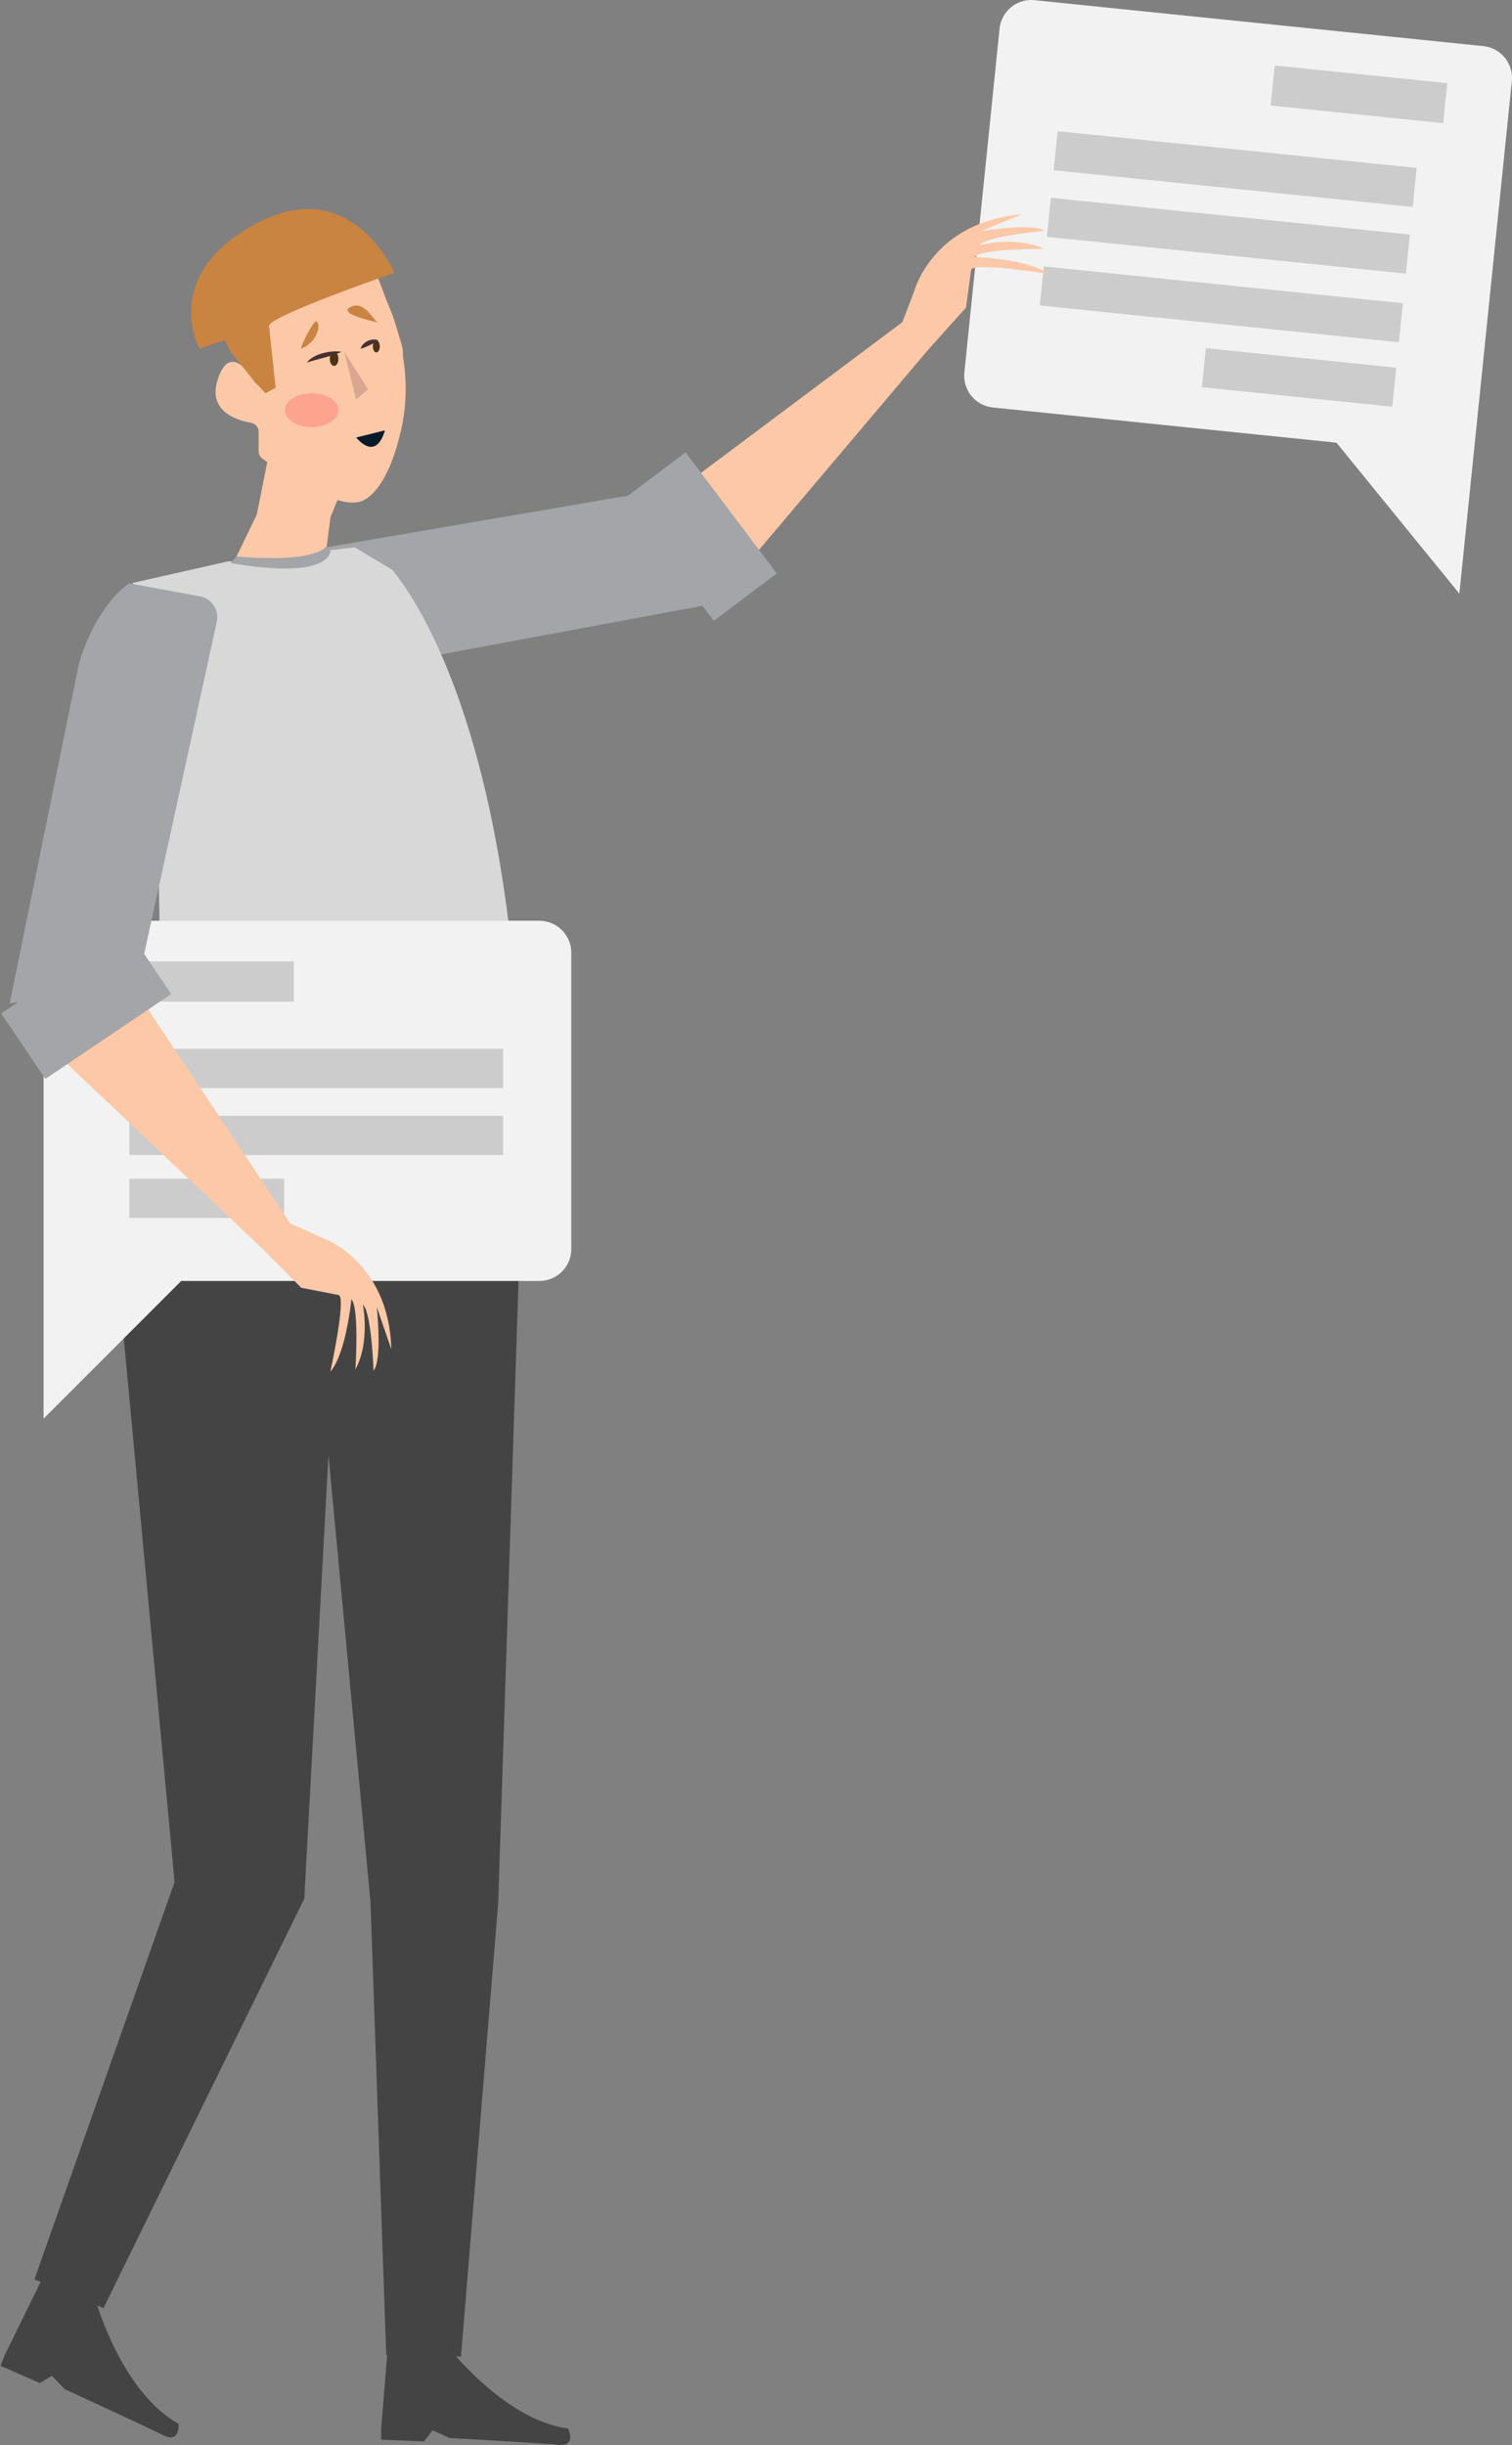 <svg xmlns="http://www.w3.org/2000/svg" viewBox="0 0 2578.49 4168.87"><rect x="0" y="0" width="2578.49" height="4168.87" fill="#808080" stroke="none"/><title>Recurso 56</title><g id="Capa_2" data-name="Capa 2"><g id="Capa_1-2" data-name="Capa 1"><path d="M1764.38.29l765.14,78.33a54.53,54.53,0,0,1,48.68,59.79l-89.47,873.83L2279.12,754.8l-585.85-60A54.5,54.5,0,0,1,1644.6,635L1704.6,49A54.51,54.51,0,0,1,1764.38.29Z" fill="#f2f2f2"/><rect x="2169.55" y="126.71" width="295.84" height="68.57" transform="translate(4606.5 557.19) rotate(-174.15)" fill="#ccc"/><rect x="1798.65" y="254.98" width="615.5" height="66.91" transform="translate(4172.46 789.9) rotate(-174.15)" fill="#ccc"/><rect x="1787.02" y="368.58" width="615.5" height="66.91" transform="translate(4137.69 1015.33) rotate(-174.15)" fill="#ccc"/><rect x="1775.03" y="485.65" width="615.5" height="66.91" transform="translate(4101.86 1247.63) rotate(-174.15)" fill="#ccc"/><rect x="2052.11" y="610.29" width="326.41" height="66.91" transform="translate(4353.55 1509.76) rotate(-174.15)" fill="#ccc"/><path d="M1662,438.06c13.7-14.56,119.08-13.54,119.08-13.54-48.5-22.85-110.84-6.52-110.84-6.52,1.53-2,4.41-3.81,8.3-5.55,27.17-12.16,103.07-18.89,103.07-18.89-19.37-14.35-108.63.54-108.63.54l70.4-28.87C1590.6,378.08,1559.24,496,1559.24,496l-20.55,53.61-.11-.11L1047.87,916.73l-2.13,68.64,167.44,48.26L1583,596.12l64.3-71.52,8.86-64.94c6.58-12.81,131.23,7.35,131.23,7.35C1755.24,441.73,1662,438.06,1662,438.06Z" fill="#fdc8a7"/><path d="M650,4140.88,661.88,3996h97.81s98,130.22,209.22,144.85c0,0,14.63,30.72-16.09,27.79s-186.2-11.7-186.2-11.7l-28.87-13.17-14.63,19L650,4159.9Z" fill="#444"/><path d="M7.82,4016.11l64.06-130.46,91,35.77s43.62,157,141.76,211.32c0,0,2.38,33.95-25.15,20s-169-79-169-79l-22.06-22.82-20.57,12.36-67-29.48Z" fill="#444"/><path d="M1236,1025.83,662.45,1132.48c-42,7.22-122.38,3.58-166.91-26.93l-24-117a36.32,36.32,0,0,1,29.39-45.83l686.52-117.56Z" fill="#a3a5a8"/><rect x="1125.94" y="785.84" width="134.52" height="258.53" transform="translate(-310.46 902.52) rotate(-37.01)" fill="#a3a5a8"/><polygon points="196.85 2129.2 297.74 3209.03 58.73 3886.46 176.43 3935.5 518.93 3237.37 560.14 2480.89 631.83 3243.22 658.65 4015.53 786.13 4018.18 849.61 3244.81 885.7 2139.24 196.85 2129.2" fill="#444"/><path d="M456.78,783.1l-18.89,94.39-38,78.46,143.28,85.13,20.37-159.14,13.6-33.46S480,766.83,456.78,783.1Z" fill="#fdc8a7"/><path d="M669.39,971.83l-64.3-38.49-52.48,5.79h0L505.54,956l-116.93,1.24L226.24,993.92l42.25,383.72,9,494.32-80.63,257.23,688.85,10.06C923.28,1239,669.58,975.8,669.39,971.83Z" fill="#d8d8d8"/><path d="M393.27,960.15l10.16-11.51s126.73,13.42,153.81-17.48l6.24,8S566.37,989.72,393.27,960.15Z" fill="#a3a5a8"/><path d="M681.58,742.76c13.31-49.56,11.83-97.23,5.55-136,0-2.4,0-4.71,0-6.8-.09-5.51-3.71-18.43-8.92-34.29a346.48,346.48,0,0,0-17.94-50.58h0c-5.76-15.46-11.3-29.82-15.25-40a15.59,15.59,0,0,0-20.51-8.73L456.6,535.94a15.62,15.62,0,0,0-9,18.66c10.73,37.94,14.26,66.28,14.44,86.94.15,16.42-22.18,21.6-29.56,6.94h0c-.15-.31-.29-.56-.46-.86-3.41-5.83-40.17-66.29-61,.44-16.65,53.27,32.56,68.55,57.06,72.82a15.59,15.59,0,0,1,13,15.37v33.06a15.54,15.54,0,0,0,6.38,12.6c26.6,19.38,129.15,90.82,170.87,71.86a52.59,52.59,0,0,0,9.35-5.58v0s0,0,0,0C654.9,828.11,672.94,779.74,681.58,742.76Z" fill="#fdc8a7"/><polygon points="587.15 599.92 627.6 663.88 607.38 681.43 587.15 599.92" fill="#ce9f8a" opacity="0.77"/><ellipse cx="531.61" cy="699.43" rx="45.58" ry="28.87" fill="#f66" opacity="0.37"/><ellipse cx="569.78" cy="611.91" rx="7.37" ry="11.99" fill="#4c3416"/><ellipse cx="641.76" cy="590.62" rx="5.91" ry="10.28" fill="#4c3416"/><path d="M582.37,599.92a122.44,122.44,0,0,1-14.74,5.63c-4.92,1.56-9.82,3-14.72,4.29l-14.65,3.9a145.16,145.16,0,0,0-14.71,4.63,24.22,24.22,0,0,1,5.56-6,46.51,46.51,0,0,1,6.81-4.44,71.12,71.12,0,0,1,14.91-5.78,87.91,87.91,0,0,1,15.59-2.73A62.86,62.86,0,0,1,582.37,599.92Z" fill="#473131"/><path d="M645.1,580.34a73.73,73.73,0,0,1-7.51,4.6c-2.42,1.29-4.77,2.47-7.13,3.6s-4.76,2.18-7.24,3.26a66,66,0,0,1-8.3,3,18.34,18.34,0,0,1,4.67-8.08,23.34,23.34,0,0,1,3.48-3c.62-.46,1.29-.84,1.94-1.24l1-.58,1-.5a25.34,25.34,0,0,1,8.83-2.41A18.11,18.11,0,0,1,645.1,580.34Z" fill="#473131"/><path d="M514.28,594.17c-4,1.72,12.79-34.09,22.16-44.32S550.08,578.81,514.28,594.17Z" fill="#c98441"/><path d="M645.1,549.85s-72-14.48-47.3-26.42S637,548.15,645.1,549.85Z" fill="#c98441"/><polygon points="393.27 599.92 432.46 648.48 452.75 670.56 470.1 661.05 456.6 535.94 370.57 554.21 393.27 599.92" fill="#c98441"/><path d="M459,554.6c8.56-18.66,213.54-89.43,213.54-89.43S599.71,293.34,435.66,381.8s-95.44,212.43-95.44,212.43Z" fill="#c98441"/><path d="M607.38,746l48.94-12.15S644.13,787.82,607.38,746Z" fill="#031a28"/><path d="M919.75,1570H128.83a54.52,54.52,0,0,0-54.52,54.52v794.37l234.75-234.74H919.75a54.52,54.52,0,0,0,54.51-54.52V1624.5A54.52,54.52,0,0,0,919.75,1570Z" fill="#f2f2f2"/><rect x="183.46" y="1639.24" width="317.62" height="68.57" fill="#ccc"/><rect x="220.63" y="1788.34" width="637.28" height="66.91" fill="#ccc"/><rect x="220.63" y="1902.54" width="637.28" height="66.91" fill="#ccc"/><rect x="220.63" y="2009.81" width="263.87" height="66.91" fill="#ccc"/><path d="M667.38,2300.56c-4.28-153.26-120.3-191.16-120.3-191.16l-52.38-23.51.12-.11L155.65,1575.3l-68.41-6L29.69,1733.81l416.13,393.72,67.82,68.2L578,2208.21c12.42,7.29-14.68,130.61-14.68,130.61,27.05-30.69,35.92-123.58,35.92-123.58,13.77,14.49,6.86,119.65,6.86,119.65,25.53-47.15,12.71-110.3,12.71-110.3,1.87,1.63,3.55,4.62,5.07,8.59,10.63,27.82,13.1,104,13.1,104,15.42-18.54,5.54-108.49,5.54-108.49Z" fill="#fdc8a7"/><path d="M16.52,1710.91,133,1139.24c9.1-41.66,42.64-114.77,87.63-144.58l117.49,21.66a36.32,36.32,0,0,1,31.45,44.44l-134,612.76Z" fill="#a3a5a8"/><rect x="77.57" y="1575.99" width="134.52" height="258.53" transform="matrix(0.56, 0.83, -0.83, 0.56, 1481.3, 636.27)" fill="#a3a5a8"/></g></g></svg>